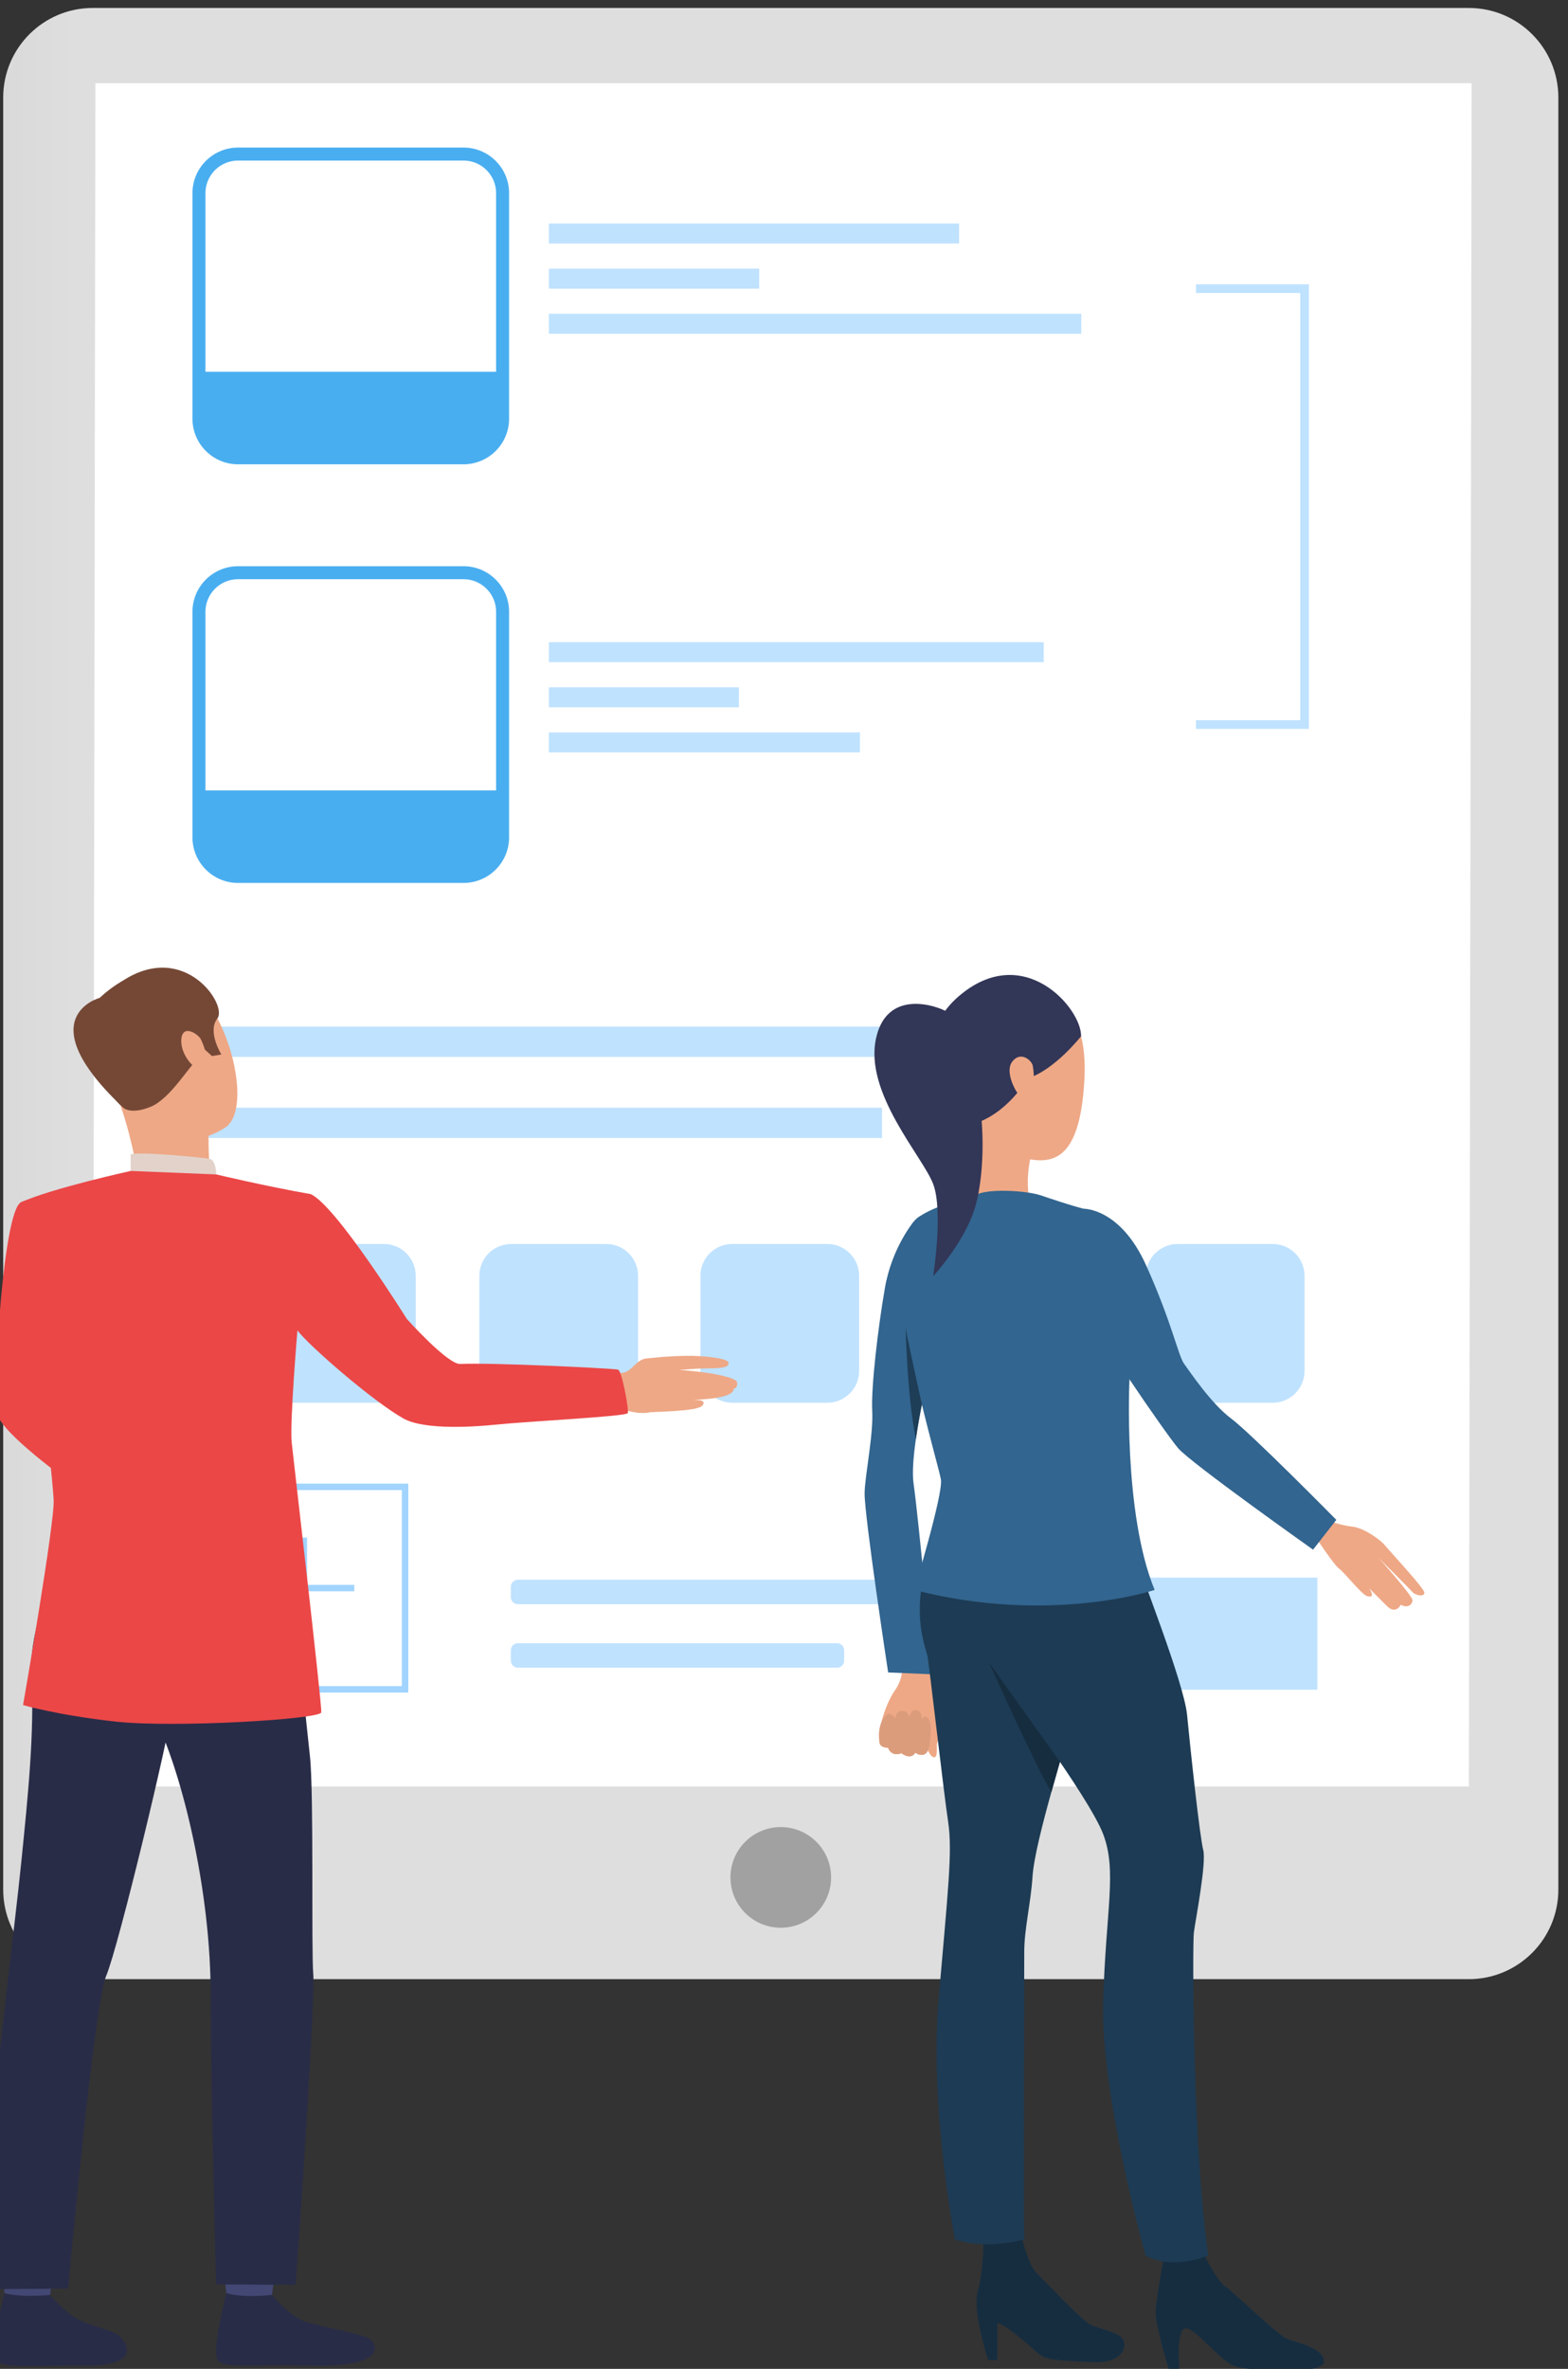 <?xml version="1.0" encoding="utf-8"?>
<svg viewBox="341.394 147.943 233.255 352.287" xmlns="http://www.w3.org/2000/svg">
  <rect x="341.394" y="147.943" width="233.255" height="352.287" fill="#333333" stroke="none"/>
  <defs>
    <clipPath clipPathUnits="userSpaceOnUse" id="clipPath114">
      <path d="m 2670.64,1349.6 h 1539.04 c 55.33,0 100.19,44.85 100.19,100.19 v 2003.75 c 0,55.33 -44.86,100.19 -100.19,100.19 H 2670.64 c -55.33,0 -100.19,-44.86 -100.19,-100.19 V 1449.79 c 0,-55.34 44.86,-100.19 100.19,-100.19 z" id="path112"/>
    </clipPath>
    <linearGradient x1="0" y1="0" x2="1" y2="0" gradientUnits="userSpaceOnUse" gradientTransform="matrix(464.778,0,0,-464.778,2184.47,2451.66)" spreadMethod="pad" id="linearGradient120">
      <stop style="stop-opacity:1;stop-color:#c2c2c2" offset="0" id="stop116"/>
      <stop style="stop-opacity:1;stop-color:#dedede" offset="1" id="stop118"/>
    </linearGradient>
  </defs>
  <g id="g108" transform="matrix(0.133, 0, 0, -0.133, 0, 621.773)">
    <g id="g110" clip-path="url(#clipPath114)">
      <path d="m 2670.64,1349.6 h 1539.04 c 55.33,0 100.19,44.85 100.19,100.19 v 2003.75 c 0,55.33 -44.86,100.19 -100.19,100.19 H 2670.64 c -55.33,0 -100.19,-44.86 -100.19,-100.19 V 1449.79 c 0,-55.34 44.86,-100.19 100.19,-100.19" style="fill:url(#linearGradient120);fill-opacity:1;fill-rule:nonzero;stroke:none" id="path122"/>
    </g>
  </g>
  <path d="M 4209.81 1565.05 L 2670.52 1565.05 L 2673.587 3469.615 L 4212.877 3469.615 L 4209.81 1565.05" style="fill:#ffffff;fill-opacity:1;fill-rule:nonzero;stroke:none" id="path124" transform="matrix(0.133, 0, 0, -0.133, 0, 621.773)"/>
  <path d="M 2797.105 1677.275 L 3016.323 1677.275 L 3016.323 1896.493 L 2797.105 1896.493 Z M 3023.548 1670.05 L 2789.88 1670.05 L 2789.88 1903.718 L 3023.548 1903.718 L 3023.548 1670.05" style="fill: rgb(161, 212, 255); fill-opacity: 1; fill-rule: nonzero; stroke: none;" id="path30" transform="matrix(0.133, 0, 0, -0.133, 0, 621.773)">
    <title>box</title>
  </path>
  <path d="M 2910.326 1730.448 L 2903.102 1730.448 L 2903.102 1843.312 L 2910.326 1843.312 L 2910.326 1730.448" style="fill: rgb(161, 212, 255); fill-opacity: 1; fill-rule: nonzero; stroke: none;" id="path32" transform="matrix(0.133, 0, 0, -0.133, 0, 621.773)">
    <title>vert</title>
  </path>
  <path d="M 2963.149 1783.272 L 2850.278 1783.272 L 2850.278 1790.489 L 2963.149 1790.489 L 2963.149 1783.272" style="fill: rgb(161, 212, 255); fill-opacity: 1; fill-rule: nonzero; stroke: none;" id="path34" transform="matrix(0.133, 0, 0, -0.133, 0, 621.773)">
    <title>horiz</title>
  </path>
  <path d="m 3496.45,1463.38 c 0,-31.08 -25.2,-56.29 -56.29,-56.29 -31.08,0 -56.28,25.21 -56.28,56.29 0,31.07 25.2,56.28 56.28,56.28 31.09,0 56.29,-25.21 56.29,-56.28" style="fill:#a1a1a1;fill-opacity:1;fill-rule:nonzero;stroke:none" id="path154" transform="matrix(0.133, 0, 0, -0.133, 0, 621.773)"/>
  <path d="m 3706.41,1768.85 h -560.2 c -4.4,0 -7.97,3.56 -7.97,7.97 v 11.49 c 0,4.41 3.57,7.97 7.97,7.97 h 560.2 c 4.4,0 7.96,-3.56 7.96,-7.97 v -11.49 c 0,-4.41 -3.56,-7.97 -7.96,-7.97" style="fill:#bfe2ff;fill-opacity:1;fill-rule:nonzero;stroke:none" id="path158" transform="matrix(0.133, 0, 0, -0.133, 0, 621.773)"/>
  <path d="m 3503.06,1697.84 h -356.85 c -4.4,0 -7.97,3.57 -7.97,7.97 v 11.5 c 0,4.4 3.57,7.96 7.97,7.96 h 356.85 c 4.41,0 7.97,-3.56 7.97,-7.96 v -11.5 c 0,-4.4 -3.56,-7.97 -7.97,-7.97" style="fill:#bfe2ff;fill-opacity:1;fill-rule:nonzero;stroke:none" id="path160" transform="matrix(0.133, 0, 0, -0.133, 0, 621.773)"/>
  <path d="m 3656.27,2380.83 h -856.16 v 33.89 h 856.16 v -33.89" style="fill:#bfe2ff;fill-opacity:1;fill-rule:nonzero;stroke:none" id="path162" transform="matrix(0.133, 0, 0, -0.133, 0, 621.773)"/>
  <path d="m 3553.39,2290.17 h -753.28 v 33.88 h 753.28 v -33.88" style="fill:#bfe2ff;fill-opacity:1;fill-rule:nonzero;stroke:none" id="path164" transform="matrix(0.133, 0, 0, -0.133, 0, 621.773)"/>
  <path d="m 4040.38,1673.26 h -257.04 v 125.31 h 257.04 v -125.31" style="fill:#bfe2ff;fill-opacity:1;fill-rule:nonzero;stroke:none" id="path288" transform="matrix(0.133, 0, 0, -0.133, 0, 621.773)"/>
  <path d="m 2996.25,1994.12 h -106.33 c -19.66,0 -35.59,15.94 -35.59,35.6 v 106.34 c 0,19.65 15.93,35.58 35.59,35.58 h 106.33 c 19.66,0 35.6,-15.93 35.6,-35.58 v -106.34 c 0,-19.66 -15.94,-35.6 -35.6,-35.6" style="fill:#bfe2ff;fill-opacity:1;fill-rule:nonzero;stroke:none" id="path290" transform="matrix(0.133, 0, 0, -0.133, 0, 621.773)"/>
  <path d="m 3244.97,1994.12 h -106.34 c -19.66,0 -35.59,15.94 -35.59,35.6 v 106.34 c 0,19.65 15.93,35.58 35.59,35.58 h 106.34 c 19.65,0 35.59,-15.93 35.59,-35.58 v -106.34 c 0,-19.66 -15.94,-35.6 -35.59,-35.6" style="fill:#bfe2ff;fill-opacity:1;fill-rule:nonzero;stroke:none" id="path292" transform="matrix(0.133, 0, 0, -0.133, 0, 621.773)"/>
  <path d="m 3492.2,1994.12 h -106.33 c -19.65,0 -35.58,15.94 -35.58,35.6 v 106.34 c 0,19.65 15.93,35.58 35.58,35.58 h 106.33 c 19.67,0 35.6,-15.93 35.6,-35.58 v -106.34 c 0,-19.66 -15.93,-35.6 -35.6,-35.6" style="fill:#bfe2ff;fill-opacity:1;fill-rule:nonzero;stroke:none" id="path294" transform="matrix(0.133, 0, 0, -0.133, 0, 621.773)"/>
  <path d="m 3990.41,1994.12 h -106.33 c -19.67,0 -35.6,15.94 -35.6,35.6 v 106.34 c 0,19.65 15.93,35.58 35.6,35.58 h 106.33 c 19.65,0 35.58,-15.93 35.58,-35.58 v -106.34 c 0,-19.66 -15.93,-35.6 -35.58,-35.6" style="fill:#bfe2ff;fill-opacity:1;fill-rule:nonzero;stroke:none" id="path296" transform="matrix(0.133, 0, 0, -0.133, 0, 621.773)"/>
  <path d="m 3740.91,1994.12 h -106.32 c -19.66,0 -35.59,15.94 -35.59,35.6 v 106.34 c 0,19.65 15.93,35.58 35.59,35.58 h 106.32 c 19.67,0 35.6,-15.93 35.6,-35.58 v -106.34 c 0,-19.66 -15.93,-35.6 -35.6,-35.6" style="fill:#bfe2ff;fill-opacity:1;fill-rule:nonzero;stroke:none" id="path298" transform="matrix(0.133, 0, 0, -0.133, 0, 621.773)"/>
  <path d="m 2833.11,3383.11 c -20.1,0 -36.46,-16.36 -36.46,-36.46 v -252.21 c 0,-20.1 16.36,-36.46 36.46,-36.46 h 252.2 c 20.11,0 36.46,16.36 36.46,36.46 v 252.21 c 0,20.1 -16.35,36.46 -36.46,36.46 z m 252.2,-339.65 h -252.2 c -28.11,0 -50.98,22.87 -50.98,50.98 v 252.21 c 0,28.11 22.87,50.98 50.98,50.98 h 252.2 c 28.11,0 50.98,-22.87 50.98,-50.98 v -252.21 c 0,-28.11 -22.87,-50.98 -50.98,-50.98" style="fill:#49aef0;fill-opacity:1;fill-rule:nonzero;stroke:none" id="path300" transform="matrix(0.133, 0, 0, -0.133, 0, 621.773)"/>
  <path d="m 3082.44,3050.72 h -246.46 c -25.73,0 -46.59,20.86 -46.59,46.59 v 49.64 h 339.64 v -49.64 c 0,-25.73 -20.86,-46.59 -46.59,-46.59" style="fill:#49aef0;fill-opacity:1;fill-rule:nonzero;stroke:none" id="path302" transform="matrix(0.133, 0, 0, -0.133, 0, 621.773)"/>
  <path d="m 3639.62,3290.33 h -458.77 v 22.38 h 458.77 v -22.38" style="fill:#bfe2ff;fill-opacity:1;fill-rule:nonzero;stroke:none" id="path304" transform="matrix(0.133, 0, 0, -0.133, 0, 621.773)"/>
  <path d="m 3776.26,3189.42 h -595.41 v 22.37 h 595.41 v -22.37" style="fill:#bfe2ff;fill-opacity:1;fill-rule:nonzero;stroke:none" id="path306" transform="matrix(0.133, 0, 0, -0.133, 0, 621.773)"/>
  <path d="m 3416.02,3239.87 h -235.17 v 22.38 h 235.17 v -22.38" style="fill:#bfe2ff;fill-opacity:1;fill-rule:nonzero;stroke:none" id="path308" transform="matrix(0.133, 0, 0, -0.133, 0, 621.773)"/>
  <path d="m 2833.11,2914.99 c -20.1,0 -36.46,-16.36 -36.46,-36.45 v -252.21 c 0,-20.1 16.36,-36.46 36.46,-36.46 h 252.2 c 20.11,0 36.46,16.36 36.46,36.46 v 252.21 c 0,20.09 -16.35,36.45 -36.46,36.45 z m 252.2,-339.64 h -252.2 c -28.11,0 -50.98,22.87 -50.98,50.98 v 252.21 c 0,28.11 22.87,50.97 50.98,50.97 h 252.2 c 28.11,0 50.98,-22.86 50.98,-50.97 v -252.21 c 0,-28.11 -22.87,-50.98 -50.98,-50.98" style="fill:#49aef0;fill-opacity:1;fill-rule:nonzero;stroke:none" id="path310" transform="matrix(0.133, 0, 0, -0.133, 0, 621.773)"/>
  <path d="m 3734.3,2822.22 h -553.45 v 22.37 h 553.45 v -22.37" style="fill:#bfe2ff;fill-opacity:1;fill-rule:nonzero;stroke:none" id="path312" transform="matrix(0.133, 0, 0, -0.133, 0, 621.773)"/>
  <path d="m 3528.75,2721.3 h -347.9 v 22.38 h 347.9 v -22.38" style="fill:#bfe2ff;fill-opacity:1;fill-rule:nonzero;stroke:none" id="path314" transform="matrix(0.133, 0, 0, -0.133, 0, 621.773)"/>
  <path d="m 3393.37,2771.76 h -212.52 v 22.38 h 212.52 v -22.38" style="fill:#bfe2ff;fill-opacity:1;fill-rule:nonzero;stroke:none" id="path316" transform="matrix(0.133, 0, 0, -0.133, 0, 621.773)"/>
  <path d="m 3082.44,2582.61 h -246.46 c -25.73,0 -46.59,20.86 -46.59,46.59 v 49.64 h 339.64 v -49.64 c 0,-25.73 -20.86,-46.59 -46.59,-46.59" style="fill:#49aef0;fill-opacity:1;fill-rule:nonzero;stroke:none" id="path318" transform="matrix(0.133, 0, 0, -0.133, 0, 621.773)"/>
  <path d="m 4030.84,2747.59 h -126.28 v 9.68 h 116.6 v 477.76 h -116.6 v 9.69 h 126.28 v -497.13" style="fill:#bfe2ff;fill-opacity:1;fill-rule:nonzero;stroke:none" id="path336" transform="matrix(0.133, 0, 0, -0.133, 0, 621.773)"/>
  <path d="M 2644.28 2153.72 C 2644.28 2153.72 2633.26 1999.1 2663.47 1980.6 C 2682.39 1969 2757.86 1929.9 2755.62 1922.57 C 2753.37 1915.23 2713.01 1857.33 2713.01 1857.33 C 2713.01 1857.33 2568.07 1952.78 2563.39 1982.86 C 2558.82 2012.25 2570.53 2209.25 2590.44 2218.33 C 2605.37 2225.13 2613.25 2219.5 2632.06 2205.54 C 2658.44 2185.95 2644.28 2153.72 2644.28 2153.72" style="fill:#eb4747;fill-opacity:1;fill-rule:nonzero;stroke:none" id="path338" transform="matrix(0.133, 0, 0, -0.133, 0, 621.773)">
    <title>red-start</title>
  </path>
  <path d="M 2627.43 1028.51 C 2627.43 1028.51 2622.92 997.219 2622.37 992.52 C 2621.79 987.82 2572.22 995.289 2572.22 995.289 L 2568.21 1032.53 C 2568.21 1032.53 2621.24 1032.92 2627.43 1028.51" style="fill:#424773;fill-opacity:1;fill-rule:nonzero;stroke:none" id="path340" transform="matrix(0.133, 0, 0, -0.133, 0, 621.773)"/>
  <path d="M 2622.9 996.488 C 2622.9 996.488 2638.6 977.648 2653.78 969.43 C 2668.98 961.211 2692.86 957.961 2701.84 949.449 C 2708.33 943.309 2725.45 916.891 2662.36 917.41 C 2599.26 917.949 2568.84 913.68 2562.08 923.82 C 2555.33 933.949 2571.86 998.609 2571.86 998.609 C 2571.86 998.609 2586.8 993.242 2622.9 996.488" style="fill:#292c47;fill-opacity:1;fill-rule:nonzero;stroke:none" id="path342" transform="matrix(0.133, 0, 0, -0.133, 0, 621.773)"/>
  <path d="M 2875.54 1028.51 C 2875.54 1028.51 2871.04 997.219 2870.48 992.52 C 2869.91 987.82 2820.34 995.289 2820.34 995.289 L 2816.32 1032.53 C 2816.32 1032.53 2869.35 1032.92 2875.54 1028.51" style="fill:#424773;fill-opacity:1;fill-rule:nonzero;stroke:none" id="path344" transform="matrix(0.133, 0, 0, -0.133, 0, 621.773)"/>
  <path d="M 2871 996.488 C 2871 996.488 2886.71 977.648 2901.91 969.43 C 2917.09 961.211 2973 954.461 2981.99 945.961 C 2988.47 939.809 2999.26 915.109 2910.47 917.41 C 2847.41 919.051 2816.96 913.68 2810.2 923.82 C 2803.44 933.949 2819.99 998.609 2819.99 998.609 C 2819.99 998.609 2834.06 992.871 2871 996.488" style="fill:#292c47;fill-opacity:1;fill-rule:nonzero;stroke:none" id="path346" transform="matrix(0.133, 0, 0, -0.133, 0, 621.773)"/>
  <path d="M 2645.22 1832.39 C 2645.22 1832.39 2598.64 1758.38 2602.11 1691.48 C 2605.58 1624.58 2597.95 1553.12 2590.96 1483.23 C 2583.16 1405.31 2561.91 1243.17 2560.75 1201.5 C 2559.59 1159.82 2562.27 1003.01 2562.27 1003.01 L 2643.08 1003.61 C 2643.08 1003.61 2671.75 1320.41 2685.66 1353.32 C 2699.56 1386.22 2756.62 1624.23 2758.93 1650.55 C 2761.25 1676.88 2645.22 1832.39 2645.22 1832.39" style="fill:#292c47;fill-opacity:1;fill-rule:nonzero;stroke:none" id="path348" transform="matrix(0.133, 0, 0, -0.133, 0, 621.773)"/>
  <path d="M 2890.44 1822.36 C 2890.44 1822.36 2908.83 1640.49 2913.47 1599.54 C 2918.11 1558.59 2914.93 1381.17 2917.25 1355.59 C 2919.57 1329.99 2901.76 1059.32 2897.38 1007.76 L 2808.58 1008.33 C 2808.58 1008.33 2802.45 1227.3 2802.45 1333.68 C 2802.45 1440.06 2775.15 1563.91 2743.87 1634.1 C 2712.59 1704.29 2641 1705.95 2621.77 1836.18 C 2621.77 1836.18 2864.41 1863.67 2890.44 1822.36" style="fill:#292c47;fill-opacity:1;fill-rule:nonzero;stroke:none" id="path350" transform="matrix(0.133, 0, 0, -0.133, 0, 621.773)"/>
  <path d="M 2694.43 2456.41 C 2694.43 2456.41 2749.93 2493.48 2788.91 2453.77 C 2827.89 2414.05 2847.04 2320.67 2819.05 2302.03 C 2791.06 2283.4 2743.58 2278.51 2721.04 2303.79 C 2698.5 2329.08 2674.45 2367.65 2668.53 2395.81 C 2662.61 2423.98 2680.36 2444.55 2694.43 2456.41" style="fill:#eea886;fill-opacity:1;fill-rule:nonzero;stroke:none" id="path352" transform="matrix(0.133, 0, 0, -0.133, 0, 621.773)"/>
  <path d="M 2800.18 2295.74 C 2800.18 2295.74 2799.45 2256.74 2803.75 2248.42 C 2808.05 2240.11 2722.75 2239.88 2722.75 2239.88 C 2722.75 2239.88 2715.83 2285.12 2702.7 2323.34 C 2689.57 2361.55 2800.18 2295.74 2800.18 2295.74" style="fill:#eea886;fill-opacity:1;fill-rule:nonzero;stroke:none" id="path354" transform="matrix(0.133, 0, 0, -0.133, 0, 621.773)"/>
  <path d="M 2704.83 2323.97 C 2704.83 2323.97 2712.79 2315.86 2735.32 2325.04 C 2757.84 2334.22 2779.05 2372.07 2788.01 2377.78 C 2796.98 2383.51 2795.71 2389.27 2795.71 2389.27 L 2803.93 2381.78 L 2814.46 2383.56 C 2814.46 2383.56 2798.44 2409.17 2810.03 2423.89 C 2821.64 2438.6 2773.99 2510.51 2705.14 2466.61 C 2705.14 2466.61 2651.26 2437.15 2661.08 2404.87 C 2670.9 2372.6 2688.09 2337.25 2704.83 2323.97" style="fill:#754836;fill-opacity:1;fill-rule:nonzero;stroke:none" id="path356" transform="matrix(0.133, 0, 0, -0.133, 0, 621.773)"/>
  <path d="M 2808.82 2249.42 C 2808.82 2249.42 2808.55 2265.31 2801.34 2266.84 C 2794.15 2268.36 2721.85 2275.3 2713.01 2271.83 L 2713.01 2253.32 C 2713.01 2253.32 2730.04 2242.84 2808.82 2249.42" style="fill:#e2d2ca;fill-opacity:1;fill-rule:nonzero;stroke:none" id="path358" transform="matrix(0.133, 0, 0, -0.133, 0, 621.773)"/>
  <path d="M 2791.35 2400.82 C 2788.75 2406.01 2771.07 2418.42 2769.67 2400.34 C 2768.29 2382.26 2787.07 2362.8 2794.1 2366.5 C 2801.14 2370.21 2797.96 2387.67 2791.35 2400.82" style="fill:#eea886;fill-opacity:1;fill-rule:nonzero;stroke:none" id="path360" transform="matrix(0.133, 0, 0, -0.133, 0, 621.773)"/>
  <path d="M 2678.38 2446.86 C 2678.38 2446.86 2599 2425.57 2701.62 2327.03 L 2678.38 2446.86" style="fill:#754836;fill-opacity:1;fill-rule:nonzero;stroke:none" id="path362" transform="matrix(0.133, 0, 0, -0.133, 0, 621.773)"/>
  <path d="M 3255.58 2027.93 C 3255.58 2027.93 3262.35 2026.42 3267.5 2028.87 C 3276.4 2033.1 3282.11 2046.85 3295.49 2043.01 C 3308.89 2039.18 3306.46 1995.22 3301.4 1987.85 C 3296.33 1980.47 3276.62 1980.3 3249.83 1991.58 C 3223.05 2002.87 3255.58 2027.93 3255.58 2027.93" style="fill:#eea886;fill-opacity:1;fill-rule:nonzero;stroke:none" id="path364" transform="matrix(0.133, 0, 0, -0.133, 0, 621.773)"/>
  <path d="M 3290.78 2043.68 C 3290.78 2043.68 3311.69 2046.34 3335.27 2046.59 C 3355.95 2046.83 3380.2 2043.49 3381.5 2039.47 C 3384.38 2030.55 3361.4 2033.4 3340.86 2031.87 C 3321.96 2030.45 3325.18 2030.61 3325.18 2030.61 C 3325.18 2030.61 3324.13 2031.45 3344.92 2029.18 C 3367.27 2026.74 3389.84 2022.06 3391.18 2017.23 C 3391.83 2014.87 3391.83 2007.48 3383.33 2010.9 C 3388.12 2010.15 3387.67 2011.07 3387.46 2009.13 C 3386.37 1999.06 3352.78 1997.74 3339.44 1997.23 C 3349.68 1997.57 3357.21 1996.77 3352.34 1990.87 C 3346.76 1984.12 3299.23 1984.32 3282.15 1982.82 C 3263.52 1981.2 3290.78 2043.68 3290.78 2043.68" style="fill:#eea886;fill-opacity:1;fill-rule:nonzero;stroke:none" id="path366" transform="matrix(0.133, 0, 0, -0.133, 0, 621.773)"/>
  <path d="M 2914.41 2227.4 C 2862.96 2236.44 2808.81 2249.42 2808.81 2249.42 L 2713.01 2253.32 C 2713.01 2253.32 2625.07 2233.97 2590.44 2218.33 C 2587.16 2216.85 2587.15 2139.88 2578.13 2119.7 L 2606.84 2059.13 C 2606.84 2059.13 2623.42 1939.15 2626.87 1885.78 C 2628.45 1861.29 2592.66 1656.07 2592.66 1656.07 C 2592.66 1656.07 2631.01 1644.79 2696.4 1637.58 C 2761.78 1630.37 2925.16 1640.19 2926.2 1647.91 C 2927.23 1655.64 2894.56 1935.49 2893.11 1949.98 C 2890.88 1972.23 2899.54 2075 2899.54 2075 C 2911.85 2058.46 2983.08 1996.37 3017.86 1976.65 C 3042.59 1962.62 3102.94 1967.76 3120.82 1969.58 C 3159.5 1973.54 3266.92 1978.71 3269 1982.52 C 3270.67 1984.81 3262.63 2029.66 3258.16 2031.14 C 3254.24 2032.45 3116.29 2039.27 3081.69 2037.47 C 3067.65 2036.75 3021.86 2087.89 3021.86 2087.89 C 3021.86 2087.89 2942.79 2214.65 2914.41 2227.4" style="fill:#eb4747;fill-opacity:1;fill-rule:nonzero;stroke:none" id="path368" transform="matrix(0.133, 0, 0, -0.133, 0, 621.773)">
    <title>red-end</title>
  </path>
  <path d="M 4049.62 1863.26 C 4049.62 1863.26 4066.37 1856.89 4079.25 1855.63 C 4092.13 1854.37 4110.81 1840.9 4115.57 1835.05 C 4120.33 1829.2 4159.3 1787.34 4159.98 1782 C 4160.66 1776.67 4150.01 1778.44 4146.44 1782.68 C 4142.86 1786.9 4108.87 1820.6 4108.87 1820.6 C 4108.87 1820.6 4147.01 1778.14 4146.76 1773.16 C 4146.51 1768.18 4140.78 1763.93 4133.73 1768.33 C 4133.73 1768.33 4128.11 1756.81 4118.19 1766.79 L 4098.33 1786.61 C 4098.33 1786.61 4106.73 1774.52 4095.71 1778 C 4089.85 1779.84 4070.2 1804.84 4064.7 1808.56 C 4059.19 1812.26 4038.16 1844.28 4038.16 1844.28 L 4049.62 1863.26" style="fill:#eea886;fill-opacity:1;fill-rule:nonzero;stroke:none" id="path370" transform="matrix(0.133, 0, 0, -0.133, 0, 621.773)">
    <title>blue-start</title>
  </path>
  <path d="M 3914.05 1040.62 C 3914.05 1040.62 3928.56 1011.59 3937.35 1005.88 C 3946.15 1000.17 3995.39 952.25 4005.5 947.852 C 4015.61 943.461 4048.14 937.301 4047.7 921.91 C 4047.26 906.52 3963.73 911.359 3947.47 917.07 C 3931.2 922.789 3903.94 959.719 3892.95 959.281 C 3881.96 958.84 3885.92 913.988 3885.92 913.988 L 3874.05 913.988 C 3874.05 913.988 3859.1 961.469 3859.54 978.18 C 3859.98 994.891 3869.21 1040.62 3869.21 1040.62 L 3914.05 1040.62" style="fill:#162d40;fill-opacity:1;fill-rule:nonzero;stroke:none" id="path372" transform="matrix(0.133, 0, 0, -0.133, 0, 621.773)"/>
  <path d="M 3710.44 1058.63 C 3710.44 1058.63 3716.82 1029.91 3727.31 1019.88 C 3737.8 1009.84 3777.13 967.441 3787.1 962.879 C 3797.07 958.32 3816.22 955.129 3822.15 947.832 C 3828.08 940.539 3824.55 919.109 3787.1 921.391 C 3749.65 923.672 3737.45 923.332 3728.56 930.852 C 3719.67 938.371 3690.94 964.371 3682.4 965.051 L 3682.4 923.672 L 3672.13 923.672 C 3672.13 923.672 3654.01 978.051 3660.51 1000.96 C 3667.01 1023.87 3666.67 1054.99 3666.67 1054.99 L 3710.44 1058.63" style="fill:#162d40;fill-opacity:1;fill-rule:nonzero;stroke:none" id="path374" transform="matrix(0.133, 0, 0, -0.133, 0, 621.773)"/>
  <path d="M 3725.31 2289 C 3725.31 2289 3708.23 2245.03 3721.51 2211.05 C 3721.51 2211.05 3658.91 2215.01 3656.53 2222.12 C 3654.16 2229.24 3659.05 2295.12 3650.44 2314.59 C 3641.83 2334.06 3725.31 2289 3725.31 2289" style="fill:#eea886;fill-opacity:1;fill-rule:nonzero;stroke:none" id="path376" transform="matrix(0.133, 0, 0, -0.133, 0, 621.773)"/>
  <path d="M 3611.93 1699.37 C 3611.93 1699.37 3615.56 1689.77 3615 1682.69 C 3614.57 1677.09 3617.69 1667.9 3618.87 1662.95 C 3620.06 1657.99 3622.85 1636.1 3622.16 1630.72 C 3621.88 1628.52 3614.76 1615.78 3614.68 1611.23 C 3614.6 1606.69 3615.58 1597.43 3611.61 1597.69 C 3607.64 1597.95 3604.47 1606.05 3604.47 1606.05 C 3604.47 1606.05 3604.15 1601.91 3600.6 1601.07 C 3593.72 1599.43 3590.8 1602.81 3590.8 1602.81 C 3590.8 1602.81 3587.69 1598.87 3584.63 1598.9 C 3577.9 1598.98 3575.17 1602.32 3575.17 1602.32 C 3575.17 1602.32 3571.88 1600.45 3567.4 1601.5 C 3561.67 1602.86 3560.12 1608.45 3560.12 1608.45 C 3560.12 1608.45 3552.58 1608.52 3551.06 1612.44 C 3549.55 1616.37 3550.55 1619.98 3550.21 1623.31 C 3549.87 1626.65 3555.39 1654.87 3568.33 1673.27 C 3581.26 1691.66 3574.76 1714.78 3574.76 1714.78 L 3611.93 1699.37" style="fill:#eea886;fill-opacity:1;fill-rule:nonzero;stroke:none" id="path378" transform="matrix(0.133, 0, 0, -0.133, 0, 621.773)"/>
  <path d="M 3605.95 1608.49 C 3605.95 1608.49 3610.95 1633.8 3605.31 1640.64 C 3599.68 1647.48 3597.36 1638.45 3597.36 1638.45 C 3597.36 1638.45 3599.8 1647.33 3592.84 1650.11 C 3585.88 1652.88 3583.73 1642.16 3583.73 1642.16 C 3583.73 1642.16 3583.75 1649.41 3575.97 1649.61 C 3568.19 1649.8 3568.46 1640.47 3568.46 1640.47 C 3568.46 1640.47 3562.76 1650.78 3556.66 1643.38 C 3546.34 1630.86 3551.06 1612.44 3551.06 1612.44 C 3551.06 1612.44 3552.63 1608.12 3560.12 1608.45 C 3560.12 1608.45 3563.23 1597.55 3575.17 1602.32 C 3575.17 1602.32 3585.1 1593.79 3590.8 1602.81 C 3590.8 1602.81 3601.9 1594.33 3605.95 1608.49" style="fill:#db9c7c;fill-opacity:1;fill-rule:nonzero;stroke:none" id="path380" transform="matrix(0.133, 0, 0, -0.133, 0, 621.773)"/>
  <path d="M 3731.36 2225.92 C 3731.36 2225.92 3768.35 2213.11 3785.07 2209.55 C 3801.79 2206 3836.77 2189.87 3833.93 2129.16 C 3831.08 2068.45 3820.64 2015.8 3816.85 1989.71 C 3813.06 1963.62 3815.43 1897.22 3821.6 1864.96 C 3821.6 1864.96 3732.9 1843.14 3628.55 1864.96 C 3628.55 1864.96 3647.05 1919.99 3646.57 1934.22 C 3646.1 1948.45 3584.91 2065.6 3582.07 2084.1 C 3579.22 2102.6 3566.89 2184.18 3594.87 2202.2 C 3622.86 2220.22 3645.63 2217.85 3657.49 2225.92 C 3669.34 2233.98 3714.05 2231.7 3731.36 2225.92" style="fill:#32658f;fill-opacity:1;fill-rule:nonzero;stroke:none" id="path382" transform="matrix(0.133, 0, 0, -0.133, 0, 621.773)"/>
  <path d="M 3778.86 2211.05 C 3778.86 2211.05 3819.7 2212.16 3848.63 2148.13 C 3877.56 2084.1 3884.68 2046.63 3891.32 2037.62 C 3897.96 2028.6 3921.2 1993.51 3943.96 1976.43 C 3966.73 1959.36 4061.53 1863.17 4061.53 1863.17 L 4035.51 1829.86 C 4035.51 1829.86 3898.91 1926.62 3884.68 1943.22 C 3870.45 1959.82 3784.04 2085.52 3778.86 2104.49 C 3773.69 2123.47 3733.76 2191.43 3778.86 2211.05" style="fill:#32658f;fill-opacity:1;fill-rule:nonzero;stroke:none" id="path384" transform="matrix(0.133, 0, 0, -0.133, 0, 621.773)"/>
  <path d="M 3533.93 1892.95 C 3533.67 1867.33 3560.26 1692.56 3560.26 1692.56 L 3610.52 1690.42 C 3610.52 1690.42 3594.4 1863.78 3588.71 1903.62 C 3587.03 1915.37 3588.45 1933.64 3591.28 1953.56 L 3591.28 1953.56 C 3593.08 1966.22 3595.45 1979.52 3597.97 1992.25 C 3604.9 2027.36 3612.9 2058.01 3612.9 2058.01 C 3612.9 2058.01 3658.19 2207.24 3588.59 2196.29 C 3588.59 2196.29 3564.52 2167.58 3556.69 2122.75 C 3548.86 2077.93 3541.04 2011.06 3542.46 1984.73 C 3543.89 1958.41 3534.11 1911.79 3533.93 1892.95" style="fill:#32658f;fill-opacity:1;fill-rule:nonzero;stroke:none" id="path386" transform="matrix(0.133, 0, 0, -0.133, 0, 621.773)"/>
  <path d="M 3821.6 1864.96 C 3821.6 1864.96 3837.72 1826.84 3839.15 1817.21 C 3840.57 1807.58 3891.12 1681.71 3894.64 1644.88 C 3898.2 1607.65 3908.87 1508.28 3912.66 1494.05 C 3916.46 1479.82 3904.13 1416.27 3902.23 1402.04 C 3900.33 1387.81 3901.28 1155.39 3918.35 1040.62 C 3918.35 1040.62 3878.51 1023.54 3848.15 1040.62 C 3848.15 1040.62 3797.88 1219.9 3800.72 1323.3 C 3803.57 1426.7 3816.68 1470.34 3800.64 1512.08 C 3784.6 1553.82 3690.68 1679.03 3681.2 1692.31 C 3671.71 1705.6 3612.28 1778.98 3668.56 1858.5 C 3724.83 1938.01 3821.6 1864.96 3821.6 1864.96" style="fill:#1d3b54;fill-opacity:1;fill-rule:nonzero;stroke:none" id="path388" transform="matrix(0.133, 0, 0, -0.133, 0, 621.773)"/>
  <path d="M 3627.38 1525.36 C 3632.38 1492.15 3627.13 1448.53 3616.69 1327.09 C 3606.25 1205.67 3634.95 1058.64 3634.95 1058.64 C 3671 1046.3 3712.5 1058.64 3712.5 1058.64 C 3711.55 1067.18 3712.5 1354.61 3712.5 1380.22 C 3712.5 1405.84 3719.86 1434.9 3721.75 1464.31 C 3723.05 1484.34 3732.37 1521.28 3742.85 1558.98 C 3746 1570.28 3749.24 1581.64 3752.4 1592.64 C 3752.4 1592.66 3752.4 1592.66 3752.4 1592.66 C 3754.18 1598.82 3755.92 1604.87 3757.61 1610.74 C 3772.38 1661.96 3792.24 1859.77 3792.24 1859.77 C 3792.24 1859.77 3682.15 1948.45 3628.55 1864.96 C 3574.95 1781.49 3602.47 1720.77 3604.36 1710.34 C 3606.25 1699.9 3622.39 1558.56 3627.38 1525.36" style="fill:#1d3b54;fill-opacity:1;fill-rule:nonzero;stroke:none" id="path390" transform="matrix(0.133, 0, 0, -0.133, 0, 621.773)"/>
  <path d="M 3830.19 2020.26 C 3830.19 2020.26 3822.78 1870.9 3858.35 1784.81 C 3858.35 1784.81 3740.96 1745.67 3589.42 1784.81 C 3589.42 1784.81 3621.9 1891.89 3619.3 1908.24 C 3616.7 1924.61 3559.99 2113.38 3577.43 2157.78 C 3594.87 2202.2 3812.7 2160.39 3830.19 2020.26" style="fill:#32658f;fill-opacity:1;fill-rule:nonzero;stroke:none" id="path392" transform="matrix(0.133, 0, 0, -0.133, 0, 621.773)"/>
  <path d="M 3690.21 2462.12 C 3716.64 2465.12 3785.07 2459.76 3779.85 2356.83 C 3774.64 2253.9 3737.17 2260.07 3699.7 2270.98 C 3662.23 2281.89 3617.64 2361.57 3617.64 2382.91 C 3617.64 2404.26 3614.79 2453.58 3690.21 2462.12" style="fill:#eea886;fill-opacity:1;fill-rule:nonzero;stroke:none" id="path394" transform="matrix(0.133, 0, 0, -0.133, 0, 621.773)"/>
  <path d="M 3776.06 2403.96 C 3776.06 2403.96 3746.28 2365.99 3716.35 2356.89 C 3716.35 2356.89 3693.3 2315.69 3653.1 2305.2 C 3653.1 2305.2 3567.36 2387.19 3639.46 2448.85 C 3711.55 2510.5 3776.53 2435.43 3776.06 2403.96" style="fill:#323657;fill-opacity:1;fill-rule:nonzero;stroke:none" id="path396" transform="matrix(0.133, 0, 0, -0.133, 0, 621.773)"/>
  <path d="M 3721.99 2371.06 C 3720.99 2376.68 3708.5 2388.14 3698.88 2375.32 C 3689.26 2362.52 3706.81 2332.64 3713.45 2332.64 C 3720.09 2332.64 3725.78 2349.71 3721.99 2371.06" style="fill:#eea886;fill-opacity:1;fill-rule:nonzero;stroke:none" id="path398" transform="matrix(0.133, 0, 0, -0.133, 0, 621.773)"/>
  <path d="M 3627.38 2430.29 C 3625.23 2433.56 3560.25 2462.83 3546.73 2401.65 C 3533.21 2340.46 3599.07 2269.32 3610.61 2238.72 C 3622.14 2208.13 3610.61 2135.56 3610.61 2135.56 C 3610.61 2135.56 3645.02 2172.88 3657.01 2211.05 C 3670.17 2252.95 3674.59 2358.62 3627.38 2430.29" style="fill:#323657;fill-opacity:1;fill-rule:nonzero;stroke:none" id="path400" transform="matrix(0.133, 0, 0, -0.133, 0, 621.773)"/>
  <path d="M 3673.03 1703.76 C 3673.88 1701.87 3728.74 1580.11 3742.85 1558.98 C 3746 1570.28 3749.24 1581.64 3752.4 1592.64 C 3752.4 1592.66 3752.4 1592.66 3752.4 1592.66 C 3752.4 1592.66 3674.87 1701.08 3673.03 1703.76" style="fill:#162d40;fill-opacity:1;fill-rule:nonzero;stroke:none" id="path402" transform="matrix(0.133, 0, 0, -0.133, 0, 621.773)"/>
  <path d="M 3579.81 2077.87 C 3579.81 2077.87 3581.54 2000.42 3591.28 1953.56 C 3593.08 1966.22 3595.45 1979.52 3597.97 1992.25 C 3597.57 1993.99 3581.7 2065.76 3579.81 2077.87" style="fill:#1e3d57;fill-opacity:1;fill-rule:nonzero;stroke:none" id="path404" transform="matrix(0.133, 0, 0, -0.133, 0, 621.773)">
    <title>blue-end</title>
  </path>
</svg>